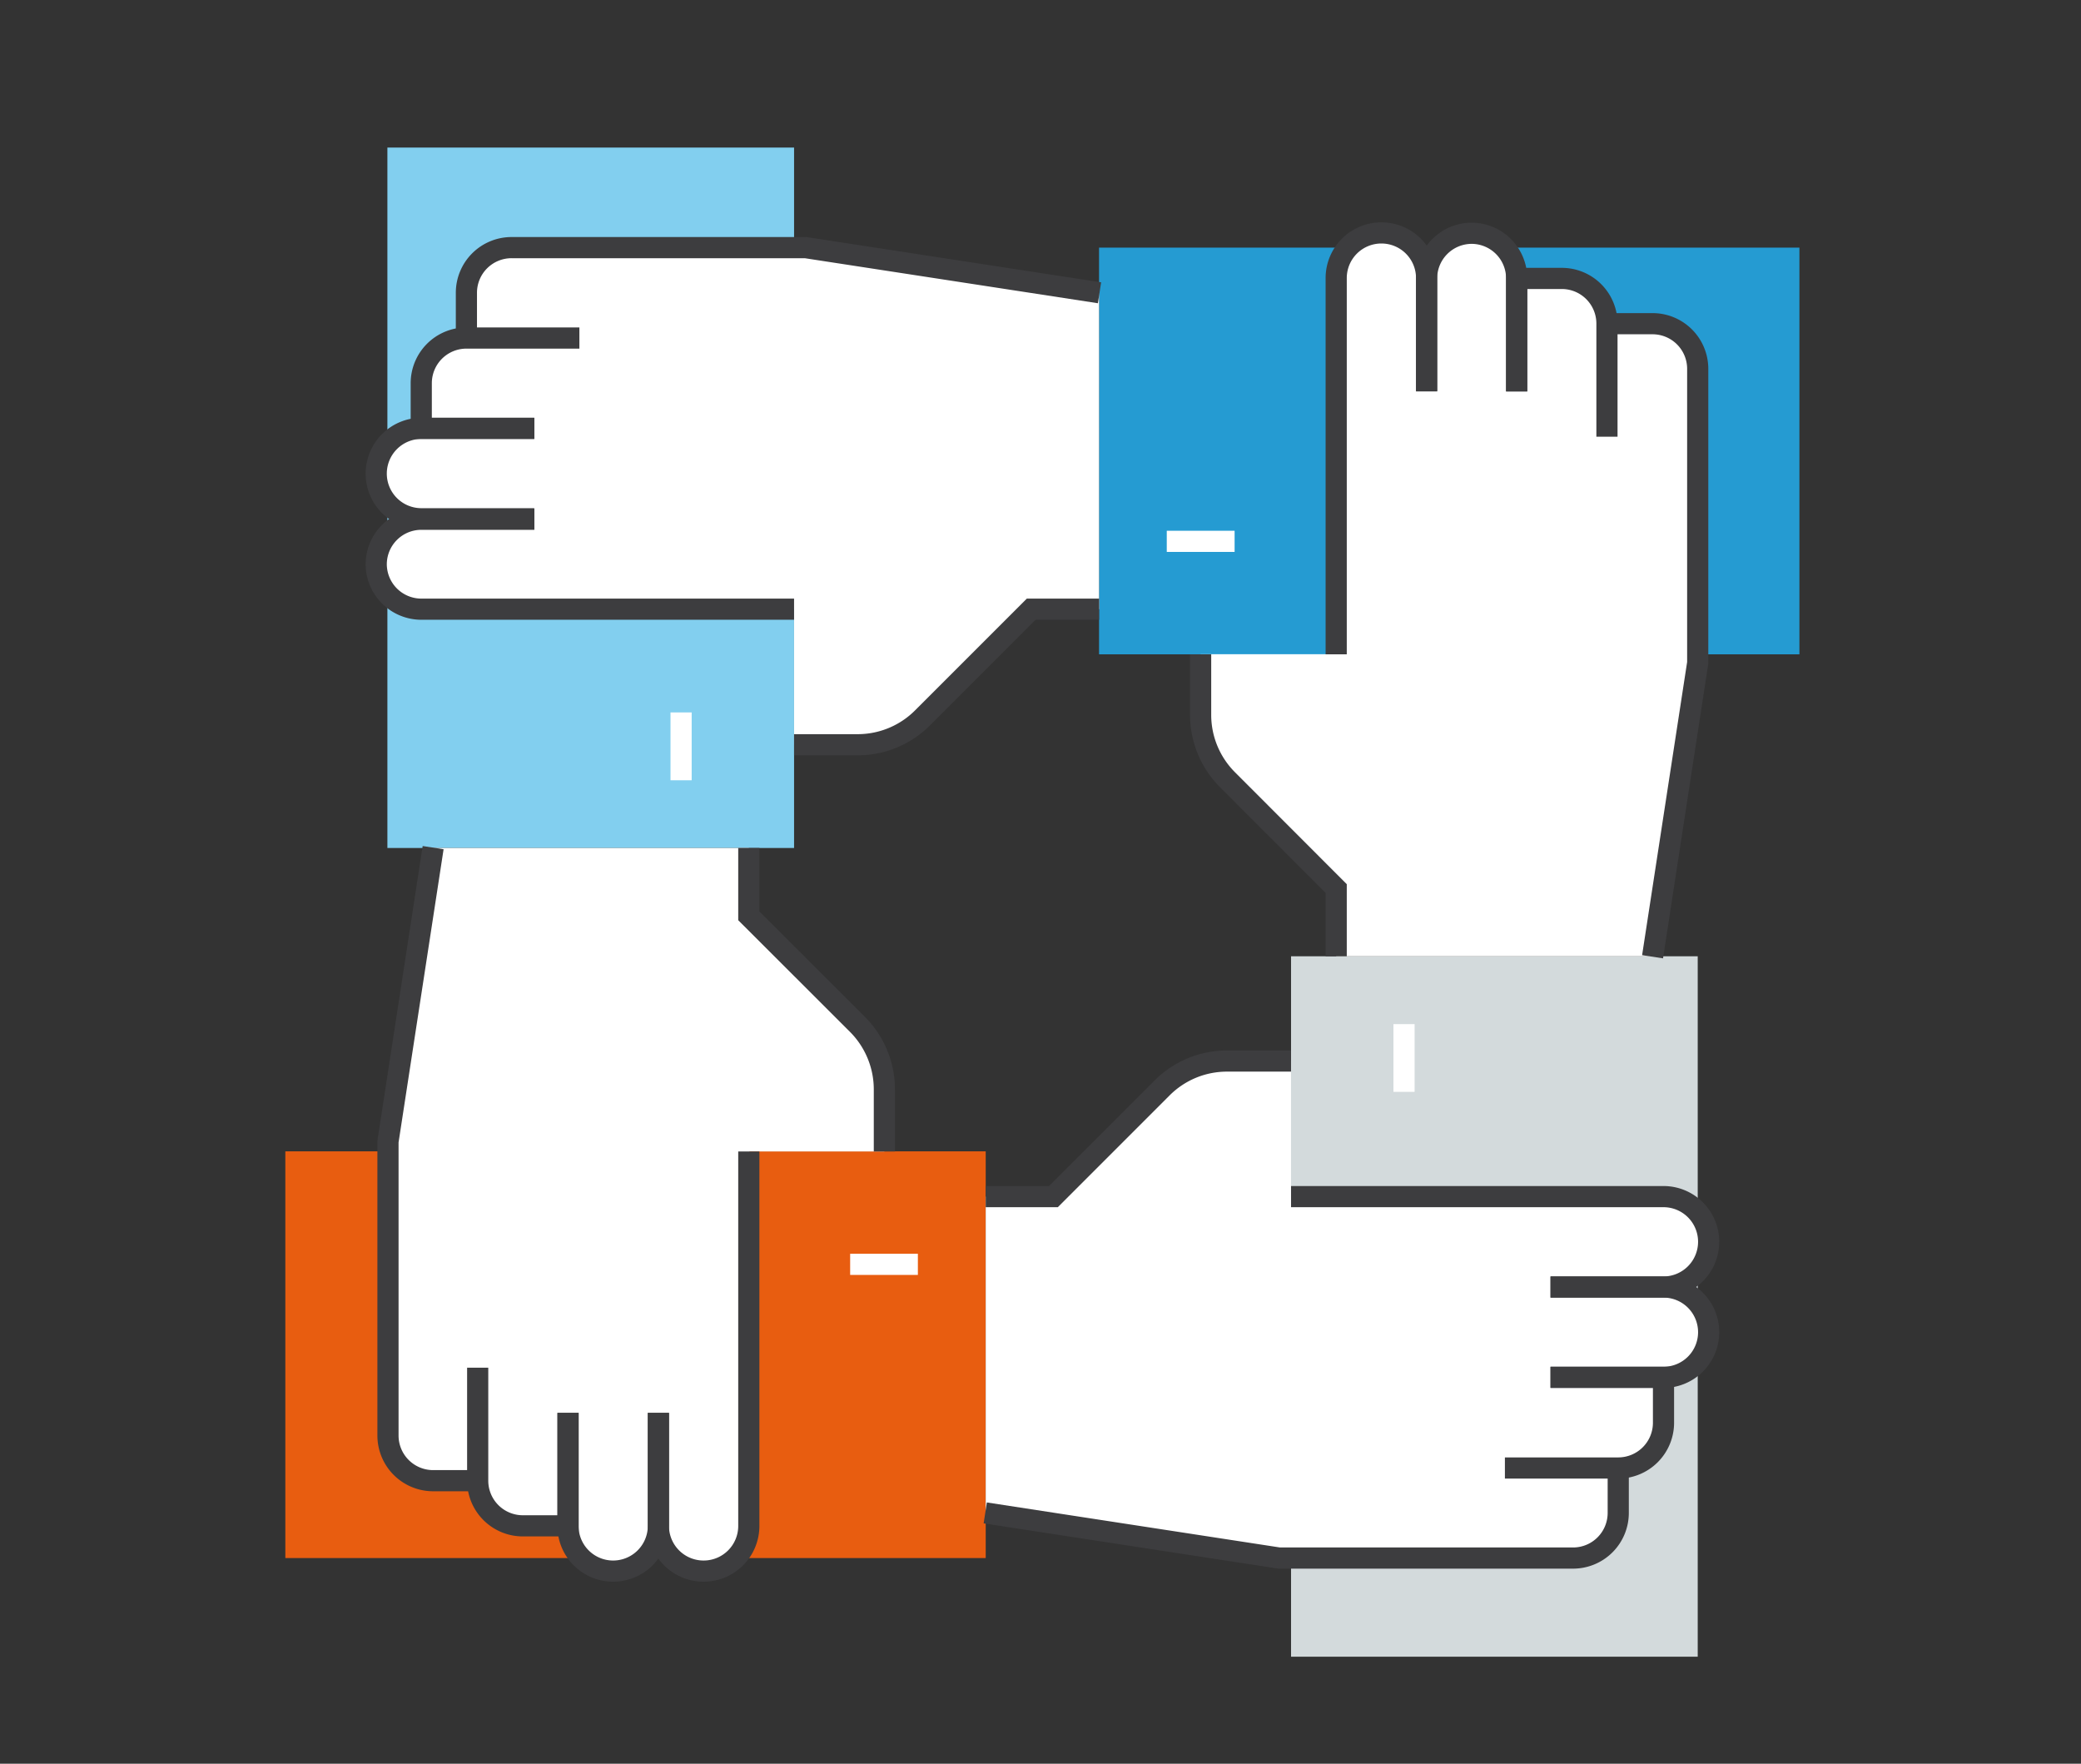 <svg xmlns="http://www.w3.org/2000/svg" width="177" height="150" viewBox="0 0 177 150">
  <rect x="0" y="0" width="177" height="150" fill="#333333" stroke="none"/>
  <title>4iG_icn_150px_karrier_kozosseg</title>
  <g id="Layer_2" data-name="Layer 2">
    <g id="Layer_1-2" data-name="Layer 1">
      <g>
        <g>
          <rect x="32.95" y="12.55" width="34.59" height="59.57" style="fill: #82cfef"/>
          <rect x="36.76" y="85.44" width="34.59" height="59.57" transform="translate(-61.17 169.27) rotate(-90)" style="fill: #e85d10"/>
          <rect x="109.81" y="81.33" width="34.59" height="59.57" transform="translate(254.21 222.23) rotate(180)" style="fill: #d3dadc"/>
          <rect x="105.97" y="8.57" width="34.59" height="59.57" transform="translate(161.62 -84.91) rotate(90)" style="fill: #259bd2"/>
          <line x1="57.93" y1="60.59" x2="57.93" y2="66.36" style="fill: none;stroke: #fff;stroke-miterlimit: 10;stroke-width: 1.8px"/>
          <path d="M72.94,87.13l-9.25-9.24V72.12H36.79L33,97.11v25a3.84,3.84,0,0,0,3.84,3.84h3.84a3.84,3.84,0,0,0,3.85,3.84h3.84a3.85,3.85,0,1,0,7.69,0,3.84,3.84,0,1,0,7.68,0V97.93H75.22V92.65A7.83,7.83,0,0,0,72.94,87.13Z" style="fill: #fff"/>
          <path d="M63.69,97.93v31.84a3.84,3.84,0,0,1-3.84,3.85h0A3.84,3.84,0,0,1,56,129.77v-9.61" style="fill: none;stroke: #3d3d3f;stroke-miterlimit: 10;stroke-width: 1.8px"/>
          <path d="M63.69,72.12v5.77l9.25,9.24a7.83,7.83,0,0,1,2.28,5.52v5.28" style="fill: none;stroke: #3d3d3f;stroke-miterlimit: 10;stroke-width: 1.8px"/>
          <path d="M40.63,125.93H36.79A3.84,3.84,0,0,1,33,122.09v-25l3.84-25" style="fill: none;stroke: #3d3d3f;stroke-miterlimit: 10;stroke-width: 1.8px"/>
          <path d="M48.32,120.16v9.61H44.48a3.84,3.84,0,0,1-3.85-3.84v-9.61" style="fill: none;stroke: #3d3d3f;stroke-miterlimit: 10;stroke-width: 1.8px"/>
          <path d="M56,120.16v9.61a3.85,3.85,0,0,1-3.85,3.85h0a3.84,3.84,0,0,1-3.84-3.85v-9.61" style="fill: none;stroke: #3d3d3f;stroke-miterlimit: 10;stroke-width: 1.8px"/>
          <line x1="72.31" y1="107.53" x2="78.07" y2="107.53" style="fill: none;stroke: #fff;stroke-miterlimit: 10;stroke-width: 1.8px"/>
          <path d="M98.85,92.52l-9.25,9.25H83.84v26.9l25,3.84h25a3.84,3.84,0,0,0,3.84-3.84v-3.84a3.85,3.85,0,0,0,3.85-3.85v-3.84a3.84,3.84,0,0,0,0-7.68,3.85,3.85,0,0,0,0-7.69H109.81V90.24h-5.45A7.79,7.79,0,0,0,98.85,92.52Z" style="fill: #fff"/>
          <path d="M109.81,101.77h31.68a3.84,3.84,0,0,1,3.84,3.84h0a3.85,3.85,0,0,1-3.84,3.85h-9.61" style="fill: none;stroke: #3d3d3f;stroke-miterlimit: 10;stroke-width: 1.8px"/>
          <path d="M83.84,101.77H89.6l9.25-9.25a7.79,7.79,0,0,1,5.51-2.28h5.45" style="fill: none;stroke: #3d3d3f;stroke-miterlimit: 10;stroke-width: 1.8px"/>
          <path d="M137.64,124.83v3.84a3.84,3.84,0,0,1-3.84,3.84h-25l-25-3.84" style="fill: none;stroke: #3d3d3f;stroke-miterlimit: 10;stroke-width: 1.8px"/>
          <path d="M131.88,117.14h9.61V121a3.85,3.85,0,0,1-3.85,3.85H128" style="fill: none;stroke: #3d3d3f;stroke-miterlimit: 10;stroke-width: 1.8px"/>
          <path d="M131.88,109.46h9.61a3.84,3.84,0,0,1,3.84,3.84h0a3.84,3.84,0,0,1-3.84,3.84h-9.61" style="fill: none;stroke: #3d3d3f;stroke-miterlimit: 10;stroke-width: 1.8px"/>
          <line x1="119.42" y1="92.86" x2="119.42" y2="87.1" style="fill: none;stroke: #fff;stroke-miterlimit: 10;stroke-width: 1.8px"/>
          <path d="M104.41,66.32l9.24,9.25v5.76h26.91l3.84-25v-25a3.84,3.84,0,0,0-3.84-3.84h-3.85a3.84,3.84,0,0,0-3.84-3.85H129a3.85,3.85,0,0,0-7.69,0,3.85,3.85,0,0,0-7.69,0v32H102.12v5.16A7.8,7.8,0,0,0,104.41,66.32Z" style="fill: #fff"/>
          <path d="M113.65,55.65v-32a3.84,3.84,0,0,1,3.85-3.84h0a3.84,3.84,0,0,1,3.84,3.84v9.61" style="fill: none;stroke: #3d3d3f;stroke-miterlimit: 10;stroke-width: 1.8px"/>
          <path d="M113.65,81.33V75.57l-9.24-9.25a7.8,7.8,0,0,1-2.29-5.51V55.65" style="fill: none;stroke: #3d3d3f;stroke-miterlimit: 10;stroke-width: 1.8px"/>
          <path d="M136.71,27.53h3.85a3.84,3.84,0,0,1,3.84,3.84v25l-3.84,25" style="fill: none;stroke: #3d3d3f;stroke-miterlimit: 10;stroke-width: 1.8px"/>
          <path d="M129,33.29V23.68h3.84a3.84,3.84,0,0,1,3.84,3.85v9.61" style="fill: none;stroke: #3d3d3f;stroke-miterlimit: 10;stroke-width: 1.8px"/>
          <path d="M121.34,33.29V23.68a3.84,3.84,0,0,1,3.84-3.84h0A3.84,3.84,0,0,1,129,23.68v9.61" style="fill: none;stroke: #3d3d3f;stroke-miterlimit: 10;stroke-width: 1.8px"/>
          <line x1="105.01" y1="46.04" x2="99.24" y2="46.04" style="fill: none;stroke: #fff;stroke-miterlimit: 10;stroke-width: 1.8px"/>
          <path d="M78.47,61.05l9.24-9.24h5.77V24.9l-25-3.84h-25a3.84,3.84,0,0,0-3.85,3.84v3.85a3.84,3.84,0,0,0-3.84,3.84v3.84a3.85,3.85,0,0,0,0,7.69,3.85,3.85,0,0,0,0,7.69H67.54V63.34H73A7.8,7.8,0,0,0,78.47,61.05Z" style="fill: #fff"/>
          <path d="M67.54,51.81H35.83A3.84,3.84,0,0,1,32,48h0a3.84,3.84,0,0,1,3.84-3.84h9.61" style="fill: none;stroke: #3d3d3f;stroke-miterlimit: 10;stroke-width: 1.8px"/>
          <path d="M93.48,51.81H87.71l-9.24,9.24A7.8,7.8,0,0,1,73,63.34H67.54" style="fill: none;stroke: #3d3d3f;stroke-miterlimit: 10;stroke-width: 1.8px"/>
          <path d="M39.67,28.75V24.9a3.84,3.84,0,0,1,3.85-3.84h25l25,3.84" style="fill: none;stroke: #3d3d3f;stroke-miterlimit: 10;stroke-width: 1.8px"/>
          <path d="M45.44,36.43H35.83V32.59a3.84,3.84,0,0,1,3.84-3.84h9.61" style="fill: none;stroke: #3d3d3f;stroke-miterlimit: 10;stroke-width: 1.8px"/>
          <path d="M45.44,44.12H35.83A3.84,3.84,0,0,1,32,40.28h0a3.85,3.85,0,0,1,3.84-3.85h9.61" style="fill: none;stroke: #3d3d3f;stroke-miterlimit: 10;stroke-width: 1.8px"/>
        </g>
        <rect width="177" height="150" style="fill: none;opacity: 0.2"/>
      </g>
    </g>
  </g>
</svg>
